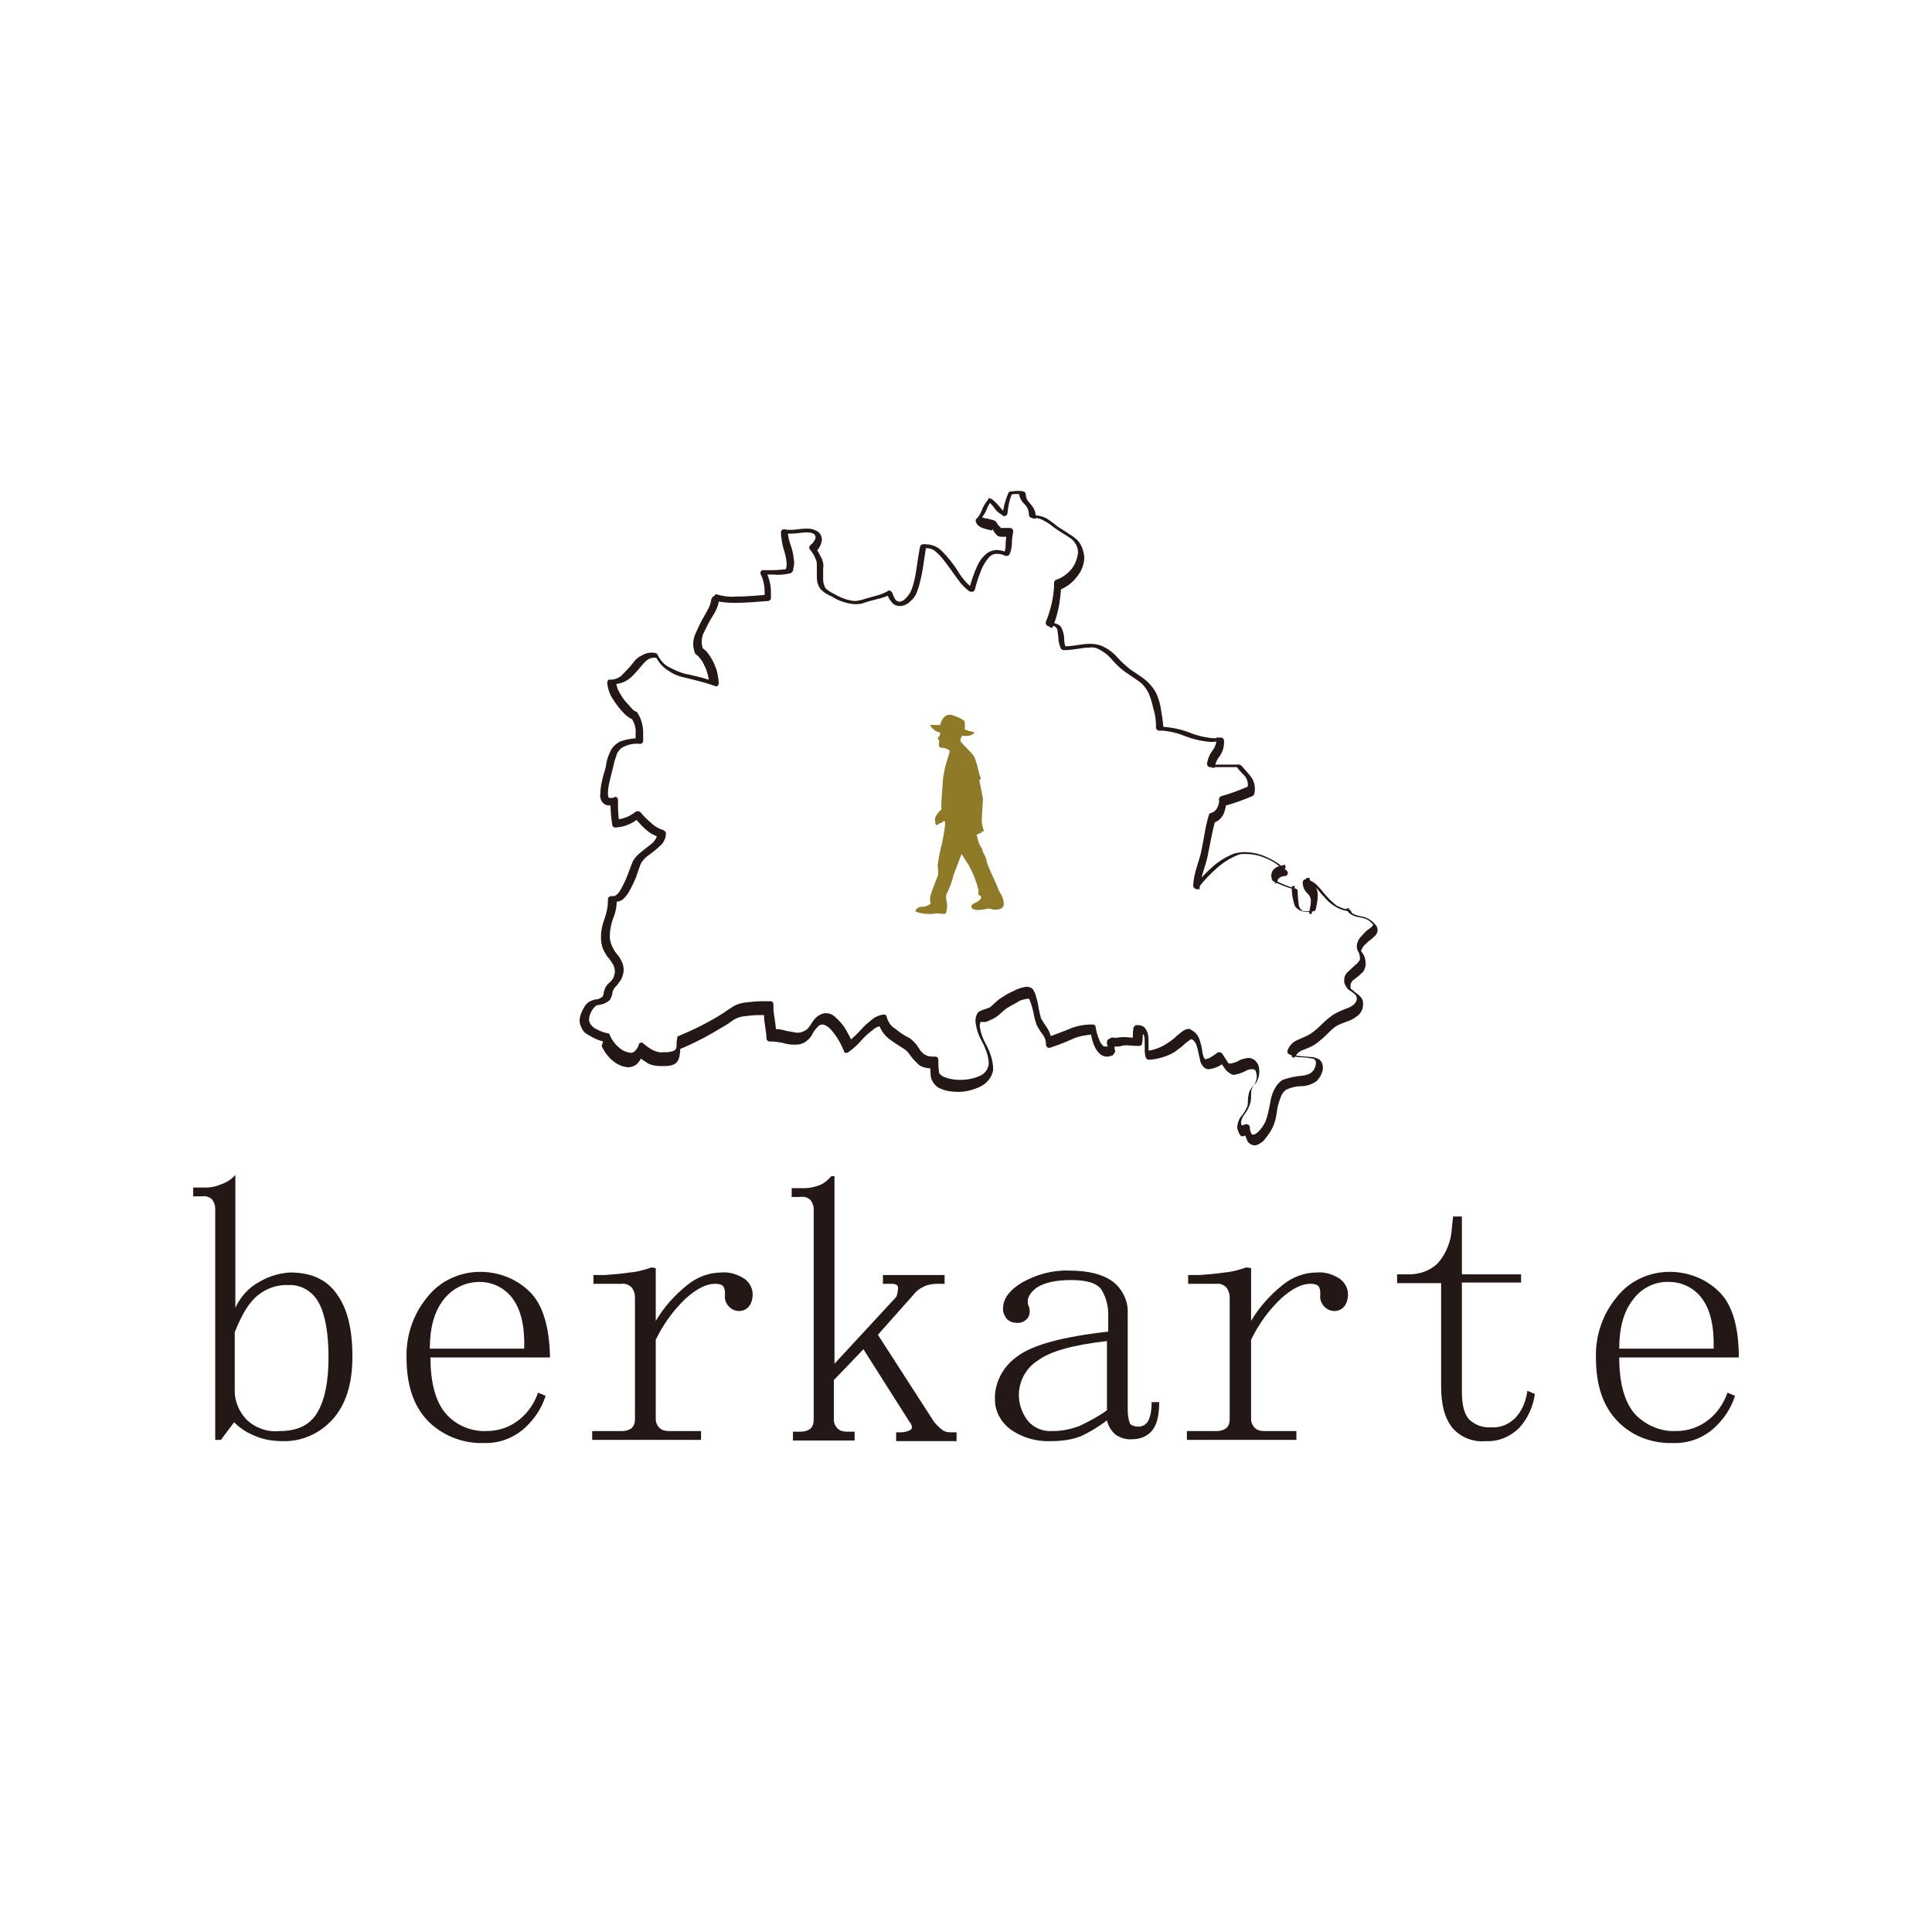 <?xml version="1.0" encoding="utf-8"?>
<!-- Generator: Adobe Illustrator 23.0.3, SVG Export Plug-In . SVG Version: 6.00 Build 0)  -->
<svg version="1.1" id="レイヤー_1" xmlns="http://www.w3.org/2000/svg" xmlns:xlink="http://www.w3.org/1999/xlink" x="0px"
	 y="0px" viewBox="0 0 307 307" style="enable-background:new 0 0 307 307;" xml:space="preserve">
<style type="text/css">
	.st0{fill:#231815;}
	.st1{fill:#8F7A28;}
</style>
<title>アセット 2</title>
<g>
	<g id="レイヤー_1-2">
		<path class="st0" d="M273,205.1c-2.1-2-4.9-3-7.7-3c-3.2,0-6.3,1.4-8.3,3.9c-2.3,2.7-3.5,6.2-3.4,9.7c0,4.4,1.1,7.7,3.4,10.1
			c2.3,2.4,5.5,3.6,8.8,3.5c2.5,0.1,4.9-0.8,6.7-2.5c1.5-1.4,2.6-3.1,3.2-5l-1.2-0.5c-0.6,1.7-1.6,3.2-3,4.3
			c-1.5,1.2-3.3,1.8-5.2,1.8c-2.4,0.1-4.8-0.9-6.5-2.7c-1.6-1.8-2.5-4.8-2.5-9h19C276.3,210.7,275.2,207.1,273,205.1z M259.5,206.5
			c1.3-1.8,3.5-2.9,5.7-2.8c2.1,0,4.1,1,5.3,2.7c1.3,1.8,1.9,4.4,1.8,7.9h-15C257.3,211,258,208.4,259.5,206.5z M241.7,203.9v-1.4
			h-9.4v-9.2h-1.4l-0.2,1.9c-0.1,2-0.9,4-2.2,5.5c-1.2,1.2-2.9,1.8-4.6,1.8H222v1.4h7v16.4c0,3,0.6,5.1,1.8,6.6
			c1.3,1.5,3.3,2.3,5.3,2.1c2,0.1,3.9-0.7,5.3-2.1c1.4-1.5,2.2-3.4,2.5-5.4l-1.2-0.5c-0.2,1.6-0.8,3.1-1.9,4.3c-1,1-2.3,1.6-3.8,1.5
			c-1.3,0.1-2.5-0.3-3.5-1.2c-0.8-0.8-1.2-2.3-1.2-4.4v-17.4H241.7z M198,201.4c-1.1,0.4-2.2,0.7-3.4,0.8c-1.3,0.2-2.6,0.3-3.9,0.4
			h-1.9v1.4h4.5c0.6-0.1,1.2,0.2,1.6,0.6c0.3,0.4,0.5,1,0.5,1.5v19.4c0,0.5-0.1,1-0.5,1.4c-0.5,0.4-1.1,0.5-1.6,0.5h-4.7v1.4H206
			v-1.4h-5.1c-0.5,0-1.1-0.1-1.5-0.5c-0.4-0.4-0.6-0.9-0.6-1.4v-12.6c1.2-2.5,2.8-4.7,4.8-6.6c1.8-1.6,3.3-2.3,4.6-2.3
			c0.8,0,1.2,0.2,1.4,0.5c0.2,0.4,0.2,0.8,0.2,1.2c-0.2,1.2,0.7,2.4,1.9,2.6c0.7,0.1,1.4-0.1,1.9-0.7c0.4-0.5,0.6-1.2,0.6-1.9
			c0-1-0.5-1.9-1.3-2.5c-1.1-0.7-2.3-1.1-3.6-1c-2,0-3.9,0.7-5.5,2c-2,1.6-3.7,3.5-5,5.7v-8.4L198,201.4z M175.9,213.1v11
			c-1.4,1-2.9,1.8-4.4,2.5c-1.3,0.5-2.8,0.8-4.2,0.8c-1.6,0.1-3.1-0.5-4.1-1.8c-0.8-1.1-1.3-2.5-1.3-3.9c0-2.2,1.1-4.3,3-5.5
			C166.9,214.7,170.6,213.7,175.9,213.1L175.9,213.1z M175.9,225.7c0.2,0.9,0.7,1.7,1.4,2.3c0.8,0.5,1.7,0.8,2.6,0.7
			c1.2,0,2.3-0.4,3.1-1.3c0.8-0.9,1.2-2.4,1.2-4.6h-1.2c0,1-0.1,2-0.5,2.9c-0.3,0.6-0.9,1-1.6,1c-0.5,0-0.9-0.1-1.3-0.4
			c-0.3-0.7-0.4-1.5-0.4-2.2v-15.4c0.1-1.9-0.8-3.8-2.3-5c-1.6-1.2-3.9-1.8-7-1.8c-2.6-0.1-5.2,0.6-7.5,1.9c-2,1.2-3,2.6-3,4
			c-0.1,0.6,0.2,1.3,0.6,1.8c0.4,0.4,1,0.6,1.5,0.6c0.8,0.1,1.5-0.3,1.9-0.9c0.3-0.6,0.3-1.3,0-1.9c-0.3-0.9,0.1-1.8,1.2-2.7
			c1.1-0.8,3-1.3,5.6-1.3c2.5,0,4.1,0.5,4.8,1.5c0.7,1.1,1.1,2.5,1.1,3.9v2.8c-7.2,0.8-12,2.1-14.4,3.9c-2.3,1.6-3.7,4.2-3.6,6.9
			c0,1.8,0.9,3.5,2.3,4.6c1.9,1.4,4.2,2.1,6.6,2c1.6,0,3.3-0.2,4.8-0.8C173.1,227.6,174.6,226.7,175.9,225.7L175.9,225.7z
			 M147.1,204.3c0.6-0.2,1.2-0.3,1.8-0.3h1.2v-1.4h-9.8v1.4h1.4c0.6,0,1,0.2,1,0.6c0,0.5-0.1,1.1-0.3,1.5l-9.8,10.6v-29.8h-0.5
			c-0.5,0.6-1.1,1.1-1.8,1.4c-0.8,0.3-1.6,0.5-2.5,0.5h-2v1.4h1.4c0.6-0.1,1.2,0.1,1.6,0.5c0.3,0.4,0.5,0.9,0.5,1.4v33.5
			c0,0.5-0.1,1-0.5,1.4c-0.5,0.4-1.1,0.5-1.6,0.5h-1.2v1.4h9.8v-1.4h-1.2c-0.5,0-1.1-0.1-1.5-0.5c-0.4-0.4-0.6-0.9-0.6-1.4v-6.3
			l4.7-4.9l7.3,11.5c0.5,0.6,0.5,1.1,0.2,1.3c-0.5,0.3-1.1,0.4-1.6,0.4h-0.7v1.4h9.6v-1.4H151c-0.5,0-0.9-0.1-1.3-0.4
			c-0.5-0.4-0.9-0.8-1.3-1.3l-8.9-13.8l5.6-6.3C145.7,205,146.4,204.6,147.1,204.3L147.1,204.3z M103.5,201.4
			c-1.1,0.4-2.2,0.7-3.4,0.8c-1.3,0.2-2.6,0.3-3.9,0.4h-1.9v1.4h4.5c0.6-0.1,1.2,0.2,1.6,0.6c0.3,0.4,0.5,1,0.5,1.5v19.4
			c0,0.5-0.1,1-0.5,1.4c-0.5,0.4-1.1,0.5-1.6,0.5h-4.7v1.4h17.3v-1.4h-5.1c-0.5,0-1.1-0.1-1.5-0.5c-0.4-0.4-0.6-0.9-0.6-1.4v-12.6
			c1.2-2.5,2.8-4.7,4.8-6.6c1.8-1.6,3.3-2.3,4.6-2.3c0.8,0,1.2,0.2,1.4,0.5c0.2,0.4,0.2,0.8,0.2,1.2c-0.2,1.2,0.7,2.4,1.9,2.6
			c0.7,0.1,1.4-0.1,1.9-0.7c0.4-0.5,0.6-1.2,0.6-1.9c0-1-0.5-1.9-1.3-2.5c-1.1-0.7-2.3-1.1-3.6-1c-2,0-3.9,0.7-5.5,2
			c-2,1.6-3.7,3.5-5,5.7v-8.4L103.5,201.4z M84,205.1c-2.1-2-4.9-3-7.7-3c-3.2,0-6.3,1.4-8.3,3.9c-2.3,2.7-3.5,6.2-3.4,9.7
			c0,4.4,1.1,7.7,3.4,10.1c2.3,2.3,5.5,3.6,8.8,3.5c2.5,0.1,4.9-0.8,6.7-2.5c1.5-1.4,2.6-3.1,3.2-5l-1.2-0.5c-0.6,1.7-1.6,3.2-3,4.3
			c-1.5,1.2-3.3,1.8-5.2,1.8c-2.4,0.1-4.8-0.9-6.4-2.7c-1.6-1.8-2.5-4.8-2.5-9h19C87.3,210.7,86.2,207.1,84,205.1z M70.5,206.5
			c1.4-1.8,3.5-2.8,5.7-2.8c2.1,0,4.1,1,5.3,2.7c1.3,1.8,1.9,4.4,1.8,7.9h-15C68.3,211,69,208.4,70.5,206.5z M41,205.8
			c1.4-1.1,3.1-1.7,4.9-1.6c2-0.1,3.9,1.1,4.8,2.9c1,1.9,1.5,4.8,1.5,8.6c0,3.9-0.6,6.8-1.8,8.8s-3.2,2.9-6,2.9
			c-1.9,0.2-3.9-0.5-5.3-1.9c-1.1-1.2-1.8-2.8-1.8-4.4v-9.4C38.4,208.9,39.6,206.9,41,205.8z M35.1,188.2c-0.7,0.3-1.5,0.5-2.3,0.5
			h-2.1v1.4h1.4c0.6-0.1,1.2,0.1,1.6,0.5c0.3,0.4,0.5,0.9,0.5,1.4v36.8h0.9l2.1-2.8c1,1,2.1,1.7,3.4,2.2c1.4,0.6,2.9,0.8,4.3,0.8
			c3,0.1,5.9-1.2,7.9-3.4c2.1-2.3,3.2-5.6,3.2-10c0-4.4-0.8-7.7-2.5-10c-1.6-2.3-4.1-3.4-7.4-3.4c-1.7,0.1-3.4,0.6-4.9,1.5
			c-1.7,0.9-3,2.4-3.8,4.1v-21.1C36.8,187.4,36,187.9,35.1,188.2z"/>
		<path class="st0" d="M113.7,94.4c1,0.3,2.1,0.5,3.2,0.4c1.8,0,3.7-0.2,5.1-0.3V95h-0.5c0-0.3,0-0.7,0-1c0-0.9-0.2-1.9-0.6-2.7
			c-0.1-0.2-0.1-0.3,0-0.5c0.1-0.2,0.3-0.2,0.4-0.2h1.5c0.8,0,1.6-0.1,2.4-0.2l0.1,0.5l-0.5-0.1c0.1-0.4,0.2-0.8,0.2-1.1
			c0-0.8-0.2-1.5-0.4-2.2c-0.3-0.9-0.4-1.7-0.5-2.6c0-0.1,0-0.2,0-0.3c0-0.3,0.2-0.5,0.5-0.5c0,0,0.1,0,0.1,0
			c0.3,0.1,0.6,0.1,0.9,0.1c0.8,0,1.6-0.2,2.4-0.2h0.4c0.6,0,1.1,0.2,1.6,0.5c0.4,0.3,0.6,0.8,0.6,1.3c-0.1,0.8-0.5,1.5-1.1,2
			l-0.3-0.4l0.4-0.3c0.4,0.5,0.7,1.1,1,1.7c0.2,0.5,0.3,1,0.2,1.6c0,0.3,0,0.6,0,1c0,0.2,0,0.4,0,0.5c0,0.3,0,0.6,0.1,0.9
			c0.1,0.3,0.2,0.6,0.4,0.8c0.4,0.3,0.8,0.6,1.3,0.8l0,0c1,0.6,2.1,1,3.2,1.1c0.4,0,0.8-0.1,1.2-0.2l0,0c0.6-0.2,1.4-0.4,2.1-0.6
			c0.7-0.2,1.4-0.4,2-0.8c0.1-0.1,0.3-0.1,0.4,0c0.1,0.1,0.2,0.2,0.3,0.3c0.1,0.4,0.3,0.8,0.5,1.1c0.2,0.2,0.4,0.3,0.6,0.3
			c0.4,0,0.7-0.2,1-0.5c0.4-0.4,0.7-0.8,0.9-1.3c0.8-1.9,0.9-4.6,1.4-6.9c0-0.2,0.2-0.4,0.4-0.4c0.2,0,0.4-0.1,0.6,0
			c0.9,0,1.8,0.4,2.4,1c1,1,1.9,2.1,2.7,3.4c0.6,1,1.4,1.9,2.4,2.7l-0.3,0.4l-0.5-0.1c0.4-1.4,0.8-2.7,1.4-4
			c0.3-0.7,0.7-1.2,1.2-1.7c0.5-0.5,1.2-0.8,1.9-0.8c0.6,0,1.2,0.2,1.7,0.4l-0.2,0.5l-0.4-0.2c0.2-0.5,0.3-1,0.3-1.6
			c0-0.6,0.1-1.3,0.2-1.9l0.5,0.2v0.5l0,0c-0.2,0-0.7,0-1.1,0c-0.3,0-0.5,0-0.8-0.1l0.2-0.4l-0.2,0.4c-0.3-0.2-0.5-0.5-0.7-0.8
			l-0.2-0.3l-0.1,0l0,0l0.1-0.1l-0.1,0.2l0,0l0.1-0.1l-0.1,0.2l0,0c-0.4-0.1-0.8-0.2-1.2-0.3c-0.3-0.1-0.5-0.2-0.7-0.3
			c-0.3-0.2-0.5-0.4-0.6-0.7c-0.1-0.2-0.1-0.5,0.1-0.6c0.4-0.4,0.6-0.8,0.8-1.3c0.2-0.6,0.6-1.2,1-1.7c0.2-0.2,0.4-0.2,0.6-0.1
			c0.5,0.4,0.9,0.8,1.3,1.3c0.3,0.4,0.6,0.7,1.1,0.9l-0.2,0.5h-0.5c0.1-1.2,0.4-2.4,0.9-3.6c0.1-0.2,0.2-0.3,0.4-0.3
			c0.3,0,0.7-0.1,1-0.1c0.3,0,0.7,0,1,0.1c0.2,0,0.4,0.2,0.4,0.5c0,0.3,0.1,0.5,0.2,0.8c0.2,0.3,0.5,0.6,0.8,1
			c0.4,0.5,0.6,1.2,0.6,1.8v0.2h-0.5l-0.1-0.5h0.4c0.7,0,1.5,0.2,2.1,0.6c0.6,0.4,1.1,0.8,1.6,1.2l0,0c0.3,0.2,1,0.6,1.7,1.1
			c0.3,0.2,0.7,0.4,1,0.7c0.3,0.2,0.5,0.4,0.7,0.7c0.5,0.7,0.7,1.5,0.8,2.3c0,1.2-0.5,2.4-1.3,3.3c-0.7,0.9-1.7,1.6-2.8,2l-0.1-0.5
			h0.5c-0.1,2.2-0.5,4.5-1.4,6.5l-0.5-0.2l-0.1-0.5c0.2,0,0.4-0.1,0.6-0.1c0.5,0,1,0.2,1.4,0.6c0.3,0.6,0.5,1.3,0.5,1.9
			c0,0.5,0.1,1.1,0.3,1.5l-0.4,0.2v-0.5h0.3c1.2,0,2.6-0.4,3.9-0.4c0.6,0,1.2,0.1,1.8,0.3c0.9,0.4,1.8,1,2.5,1.8
			c0.6,0.7,1.3,1.3,2,1.9c0.7,0.5,1.4,0.9,2.2,1.5c0.8,0.6,1.5,1.4,2,2.3c0.4,0.9,0.7,1.8,0.8,2.8c0.2,1,0.3,2,0.4,3v0.1h-0.5v-0.5
			h0.5c1.4,0.1,2.8,0.4,4.1,0.9c1.2,0.5,2.5,0.8,3.8,0.9c0.4,0,0.8,0,1.1-0.1c0.1,0,0.3,0,0.4,0.1c0.1,0.1,0.2,0.2,0.2,0.4
			c0,0.1,0,0.2,0,0.3c0,0.8-0.3,1.7-0.8,2.3c-0.4,0.5-0.6,1.1-0.7,1.7h-0.5v-0.5c0.5,0,0.9,0,1.4,0h1.4c0.6,0,1.1,0,1.6,0
			c0.1,0,0.3,0.1,0.4,0.2c0.4,0.5,0.9,1,1.3,1.5c0.5,0.6,0.8,1.3,0.8,2.1c0,0.3,0,0.5-0.1,0.8c0,0.2-0.1,0.3-0.3,0.4
			c-1.4,0.6-3,1.2-4.6,1.6l-0.1-0.5h0.5v0.1c0,0.7-0.2,1.3-0.5,1.9c-0.4,0.6-0.9,1-1.6,1.2l-0.1-0.5l0.5,0.1
			c-0.5,1.8-0.8,3.7-1.2,5.6s-1.2,3.5-1.3,5.3h-0.5l-0.4-0.3c0.8-1.2,1.8-2.2,2.9-3.2c1.1-1,2.3-1.7,3.6-2.2c0.5-0.1,1-0.2,1.5-0.2
			c1.3,0,2.6,0.3,3.8,0.9c1.1,0.5,2.1,1.2,3,2.1c0.1,0.1,0.2,0.3,0.1,0.5c-0.1,0.2-0.2,0.3-0.4,0.3c-0.3,0-0.7,0.1-0.9,0.3
			c-0.1,0.1-0.2,0.1-0.2,0.2c-0.1,0.1-0.1,0.2-0.1,0.3c0,0.1,0,0.2,0,0.3l-0.5,0.1l0.3-0.4c1,0.5,2,0.9,3.1,1.2
			c0.2,0.1,0.3,0.2,0.3,0.4c0,0.8,0.1,1.6,0.2,2.4c0.1,0.2,0.2,0.4,0.4,0.6c0.2,0.2,0.5,0.2,0.8,0.2c0.3,0,0.5,0,0.8-0.1l0.1,0.5
			H208c0.1-0.7,0.3-1.4,0.3-2c0-0.2,0-0.4-0.1-0.6c-0.1-0.3-0.4-0.6-0.6-0.8c-0.2-0.2-0.3-0.4-0.4-0.6c-0.1-0.3-0.2-0.6-0.2-0.9
			v-0.1c0-0.2,0.1-0.3,0.2-0.4c0.1-0.1,0.3-0.1,0.4-0.1c0.7,0.2,1.4,0.6,1.9,1.2c0.5,0.5,0.9,1.1,1.4,1.6c0.4,0.5,1,1,1.5,1.4
			c0.6,0.3,1.2,0.6,1.9,0.6c0.2,0,0.3,0.2,0.4,0.3c0,0.2,0.2,0.3,0.3,0.4c0.4,0.2,0.8,0.3,1.2,0.4c0.9,0.1,1.8,0.6,2.4,1.4
			c0.2,0.2,0.3,0.5,0.3,0.8c0,0.3-0.1,0.5-0.3,0.8c-0.3,0.3-0.5,0.5-0.9,0.8c-0.3,0.2-0.6,0.5-0.9,0.8c-0.2,0.2-0.3,0.4-0.4,0.6
			c-0.1,0.1-0.1,0.2-0.1,0.3c0,0.1,0,0.1,0.1,0.2c0.4,0.5,0.6,1.1,0.6,1.8c0,0.1,0,0.2,0,0.3c-0.1,0.4-0.2,0.9-0.6,1.2
			c-0.4,0.4-0.9,0.8-1.3,1.1c-0.2,0.1-0.3,0.3-0.4,0.5c-0.1,0.1-0.1,0.3-0.1,0.5v0.2c0,0.2,0.1,0.3,0.3,0.4c0.2,0.2,0.6,0.5,1,0.8
			c0.2,0.2,0.4,0.4,0.5,0.6c0.2,0.3,0.2,0.6,0.2,0.9c0,0.8-0.4,1.5-1,1.9c-0.5,0.4-1.1,0.7-1.8,0.9c-0.5,0.2-1,0.4-1.4,0.6
			c-0.6,0.4-1.1,0.9-1.6,1.4c-0.6,0.6-1.2,1.1-1.9,1.6c-0.7,0.4-1.4,0.7-2,0.9c-0.5,0.2-1,0.7-1.2,1.2l-0.5-0.2l0.3-0.4
			c0.3,0.2,0.7,0.3,1,0.3c0.7,0.1,1.5,0.1,2.2,0.2c0.4,0.1,0.7,0.2,1,0.4c0.3,0.3,0.5,0.7,0.5,1.1c0,0.1,0,0.3,0,0.4
			c-0.1,0.7-0.5,1.4-1,1.9c-0.7,0.5-1.6,0.8-2.5,0.8c-0.8,0-1.5,0.2-2.2,0.5c-0.4,0.2-0.7,0.6-0.9,1c-0.3,0.8-0.6,1.6-0.7,2.5
			c-0.1,0.9-0.3,1.8-0.7,2.6c-0.3,0.6-0.7,1.2-1.2,1.8c-0.2,0.3-0.5,0.5-0.8,0.7c-0.3,0.2-0.6,0.3-0.9,0.3c-0.2,0-0.4-0.1-0.6-0.2
			c-0.3-0.2-0.5-0.4-0.6-0.8c-0.2-0.4-0.3-0.8-0.3-1.2l0.5-0.1l0.3,0.4c-0.2,0.1-0.4,0.2-0.6,0.3c-0.1,0-0.2,0.1-0.3,0.1
			c-0.2,0.1-0.5,0.1-0.6-0.1c-0.3-0.4-0.5-0.9-0.5-1.4c0.1-0.7,0.3-1.3,0.8-1.8c0.3-0.4,0.6-0.9,0.8-1.4l0,0c0.1-0.3,0.1-0.7,0.1-1
			c0-0.4,0.1-0.9,0.2-1.3c0.2-0.4,0.4-0.7,0.7-1c0.2-0.2,0.3-0.5,0.4-0.8c0.1-0.2,0.1-0.5,0.1-0.7c0-0.3-0.1-0.6-0.2-0.9
			c-0.2-0.2-0.4-0.2-0.6-0.2c-0.3,0-0.7,0.1-1,0.3l0,0c-0.6,0.3-1.2,0.5-1.8,0.6c-0.2,0-0.5-0.1-0.6-0.2c-0.3-0.2-0.6-0.4-0.8-0.7
			c-0.2-0.3-0.5-0.7-0.8-1.2l0.4-0.3l0.3,0.4c-0.7,0.6-1.6,1-2.5,1.1c-0.3,0-0.6-0.1-0.8-0.3c-0.3-0.3-0.6-0.8-0.6-1.2
			c-0.2-0.7-0.3-1.4-0.5-2.1c-0.1-0.3-0.2-0.6-0.4-0.8c-0.1-0.2-0.3-0.3-0.5-0.4l0.1-0.2v0.2h-0.1l0.1-0.2v0.2l0,0
			c-0.2,0.1-0.3,0.1-0.4,0.2c-0.3,0.2-0.8,0.6-1.2,1c-0.4,0.3-0.8,0.6-1.2,0.9c-1.2,0.7-2.6,1.1-4,1.2c-0.2,0-0.4-0.1-0.5-0.3
			c-0.2-0.5-0.2-1-0.2-1.5c0-0.2,0-0.5,0-0.7c0-0.5,0-0.9-0.1-1.3c0-0.1-0.1-0.2-0.2-0.3c-0.1-0.1-0.2-0.1-0.2-0.1h-0.2l-0.1-0.5
			h0.5c0,0.7,0,1.4-0.1,2c0,0.3-0.2,0.5-0.5,0.5h-0.3c-0.6,0-1.2-0.1-1.7-0.1c-0.3,0-0.5,0-0.8,0.1c-0.3,0.1-0.5,0.1-0.8,0.1
			c-0.1,0-0.3,0-0.4,0.1l0,0l-0.2-0.3l0.3,0.1c0,0.1-0.1,0.1-0.1,0.2l-0.2-0.3l0.3,0.1h-0.2h0.2l0,0h-0.2h0.2l0,0c0,0,0,0.2,0,0.3
			c0,0.2,0.1,0.3,0.1,0.5c0,0.1,0,0.2-0.1,0.3c-0.1,0.2-0.2,0.3-0.3,0.4l0,0c-0.3,0.1-0.6,0.2-0.9,0.2c-0.5,0-0.9-0.2-1.2-0.5
			c-0.5-0.5-0.8-1.1-1-1.7c-0.2-0.6-0.3-1.1-0.4-1.7l0.5-0.1v0.5h-0.4c-1.1,0.1-2.2,0.3-3.2,0.8c-1.1,0.5-2.2,0.9-3.4,1.3
			c-0.2,0-0.3,0-0.4-0.1c-0.1-0.1-0.2-0.3-0.2-0.4v-0.2c0-0.5-0.2-1-0.5-1.4c-0.4-0.5-0.7-1-1-1.6l0,0c-0.1-0.3-0.2-0.7-0.3-1
			c-0.1-0.6-0.3-1.5-0.5-2.1c-0.1-0.3-0.2-0.6-0.3-0.8c0-0.1-0.1-0.2-0.1-0.2l0,0l0,0l0.1-0.1l-0.1,0.1l0,0l0.1-0.1l-0.1,0.1
			c-0.1,0-0.2,0-0.2,0c-0.6,0.1-1.2,0.2-1.7,0.6c-0.6,0.3-1.1,0.6-1.6,0.9c-0.6,0.4-1,0.9-1.7,1.4l0,0c-0.2,0.1-0.3,0.2-0.5,0.3
			c-0.3,0.1-0.6,0.3-0.9,0.4l-0.3,0.1H156l0,0l-0.2-0.3l0.2,0.2l-0.1,0.1l-0.2-0.3l0.2,0.2l0,0c-0.2,0.2-0.2,0.5-0.2,0.8
			c0.1,1,0.5,2,1,2.9c0.6,1.1,1,2.3,1.1,3.5c0,0.2,0,0.4,0,0.6c-0.2,1.1-1,2.1-2.1,2.6c-1.1,0.5-2.2,0.8-3.4,0.8
			c-1,0-1.9-0.1-2.8-0.5c-0.4-0.1-0.7-0.4-1-0.7c-0.3-0.4-0.6-0.9-0.6-1.4c-0.1-0.5,0-1-0.1-1.6h0.5v0.5c-0.6,0-1.2-0.1-1.8-0.3
			c-0.2-0.1-0.4-0.2-0.6-0.4c-0.2-0.2-0.4-0.4-0.6-0.6l0,0c-0.3-0.3-0.5-0.6-0.8-1c-0.2-0.3-0.5-0.6-0.8-0.8c-0.8-0.5-1.6-1-2.4-1.6
			c-0.8-0.6-1.4-1.5-1.7-2.5l0.5-0.1v0.5c-0.4,0.1-0.9,0.2-1.2,0.5c-0.8,0.6-1.5,1.2-2.1,1.9c-0.6,0.7-1.3,1.3-2,1.8
			c-0.1,0.1-0.3,0.1-0.4,0.1c-0.1,0-0.3-0.1-0.3-0.3c-0.4-1-0.9-1.9-1.5-2.7c-0.3-0.4-0.6-0.8-1-1.1c-0.3-0.2-0.6-0.4-0.9-0.4
			c-0.3,0-0.5,0.1-0.7,0.3c-0.4,0.4-0.8,0.9-1,1.4c-0.2,0.3-0.4,0.6-0.7,0.8c-0.3,0.3-0.7,0.5-1.1,0.6l0,0c-0.3,0.1-0.7,0.1-1,0.1
			c-0.6,0-1.3-0.1-1.9-0.3c-0.6-0.1-1.1-0.2-1.7-0.2h-0.2c-0.1,0-0.3,0-0.4-0.1c-0.1-0.1-0.2-0.2-0.2-0.3c0-1.2-0.4-2.5-0.4-3.9
			c0-0.2,0-0.3,0-0.5l0.5,0.1v0.5c-0.4,0-0.9,0-1.3,0c-0.8,0-1.7,0.1-2.5,0.2l0,0c-0.6,0.1-1.1,0.3-1.6,0.6c-0.4,0.3-0.8,0.6-1.5,1
			l0,0c-2.3,1.4-4.7,2.7-7.2,3.7l-0.2-0.5h0.5c0,0.5,0,0.9-0.1,1.3c0,0.3-0.1,0.5-0.2,0.8c-0.2,0.4-0.5,0.7-0.9,0.8
			c-0.5,0.2-1,0.2-1.5,0.2H105c-0.7,0-1.4-0.1-2-0.4c-0.6-0.4-1.1-0.7-1.7-1.2l0.3-0.4l0.5,0.2c-0.2,0.6-0.5,1.1-0.9,1.5
			c-0.4,0.3-0.9,0.5-1.4,0.5c-1-0.1-1.8-0.5-2.5-1.1c-0.7-0.6-1.3-1.4-1.7-2.3L96,165l-0.1,0.5c-0.9-0.2-1.7-0.6-2.5-1.1
			c-0.4-0.2-0.7-0.5-0.9-0.9c-0.2-0.4-0.4-0.8-0.4-1.3c0-0.7,0.3-1.4,0.7-2.1c0.2-0.4,0.5-0.7,0.8-0.9c0.4-0.2,0.8-0.4,1.2-0.4
			c0.3,0,0.6-0.2,0.9-0.4c0.1-0.1,0.2-0.3,0.2-0.5c0-0.3,0.2-0.7,0.3-1l0,0c0.2-0.3,0.4-0.6,0.7-0.8c0.2-0.2,0.3-0.3,0.5-0.6l0,0
			c0.2-0.4,0.3-0.8,0.3-1.2c0-0.3-0.1-0.6-0.2-0.9c-0.3-0.5-0.6-1-1-1.4c-0.4-0.6-0.8-1.3-0.9-2c-0.1-0.4-0.1-0.7-0.1-1.1
			c0-1,0.2-2,0.6-3c0.3-0.9,0.5-1.8,0.5-2.7c0-0.1,0-0.2,0-0.3c0-0.2,0.1-0.3,0.2-0.4c0.1-0.1,0.3-0.1,0.4-0.1h0.2
			c0.1,0,0.3,0,0.4-0.1c0.3-0.2,0.6-0.5,0.8-0.9c0.4-0.7,0.8-1.5,1.1-2.3c0.3-0.8,0.6-1.6,0.8-2.1c0.2-0.5,0.6-0.9,1-1.3
			c0.7-0.6,1.4-1.1,2-1.6c0.3-0.2,0.5-0.5,0.7-0.8c0.1-0.2,0.2-0.4,0.2-0.6v-0.1l0.5-0.1l-0.1,0.5c-1.8-0.4-3-2-4-3.1l0.4-0.3
			l0.3,0.4c-1,0.9-2.3,1.4-3.7,1.5c-0.2,0-0.5-0.1-0.5-0.4c-0.2-1.2-0.3-2.5-0.3-3.8h0.5l0.2,0.5c-0.3,0.1-0.6,0.2-0.9,0.2
			c-0.6,0-1.1-0.4-1.3-0.9c-0.1-0.3-0.2-0.7-0.1-1c0-0.9,0.2-1.8,0.4-2.6c0.2-0.8,0.5-1.6,0.5-1.9c0.1-0.7,0.3-1.4,0.6-2
			c0.3-0.8,0.9-1.4,1.7-1.8c0.9-0.3,1.9-0.5,2.9-0.5v0.5h-0.5c0-0.4,0-0.8,0-1.2c0.1-0.9-0.2-1.8-0.7-2.5l0.4-0.3l-0.2,0.5
			c-0.5-0.2-0.9-0.5-1.3-0.9c-0.7-0.7-1.3-1.5-1.8-2.3c-0.5-0.7-0.8-1.6-0.9-2.5v-0.2c0-0.3,0.3-0.5,0.5-0.4H97
			c0.6,0,1.2-0.2,1.7-0.6c0.7-0.7,1.4-1.4,2-2.2c0.3-0.4,0.7-0.8,1.2-1c0.5-0.3,1-0.5,1.6-0.5c0.2,0,0.5,0,0.7,0.1
			c0.1,0,0.3,0.1,0.3,0.3c0.4,0.7,0.9,1.4,1.6,1.8c1.1,0.6,2.2,1.1,3.4,1.3c1.3,0.3,2.7,0.6,3.9,1.1l-0.2,0.5l-0.5-0.1v-0.2
			c-0.1-0.9-0.3-1.8-0.7-2.6c-0.2-0.4-0.4-0.9-0.7-1.2c-0.2-0.3-0.4-0.5-0.7-0.7c-0.1-0.1-0.2-0.2-0.2-0.3c-0.4-1.1-0.3-2.2,0.2-3.2
			c0.2-0.5,0.5-1.1,0.8-1.7c0.3-0.6,0.7-1.2,1-1.8c0.3-0.5,0.5-1,0.6-1.6l0,0c0-0.1,0-0.2,0.1-0.3l0.1-0.2l0.1-0.1
			c0.1-0.1,0.2-0.1,0.3-0.1c0.1,0,0.3,0.1,0.4,0.2c0.1,0.1,0.1,0.2,0.1,0.3v0.3l-1,0.1v-0.3h0.4l-0.3,0.1v-0.1h0.4l-0.3,0.1l0.5-0.1
			l-0.3,0.3l-0.1-0.2l0.5-0.1l-0.3,0.3l0.3-0.4v0.5c-0.1,0-0.2-0.1-0.3-0.1l0.3-0.4l0,0l0.3,0.4c-0.1,0.1-0.2,0.1-0.3,0.1v-0.5
			l0.3,0.4l-0.2-0.3l0.2,0.2l0,0l-0.2-0.2l0.2,0.2l-0.1-0.1l0.1,0.1l0,0l-0.1-0.1l0.1,0.1l0,0l-0.4-0.3h0.5v0
			c-0.1,0.7-0.3,1.4-0.7,2.1c-0.4,0.7-0.8,1.3-1,1.7c-0.3,0.6-0.6,1.2-0.8,1.6c-0.2,0.4-0.3,0.9-0.3,1.4c0,0.4,0.1,0.8,0.2,1.1
			l-0.5,0.1l0.2-0.4c0.4,0.3,0.8,0.6,1.1,1c0.5,0.7,0.9,1.4,1.2,2.2c0.3,0.7,0.4,1.5,0.5,2.3c0,0.1,0,0.2,0,0.3
			c0,0.2-0.1,0.3-0.2,0.4c-0.1,0.1-0.3,0.1-0.4,0c-1.7-0.6-3.4-1-5.1-1.4c-0.9-0.2-1.7-0.6-2.4-1.1c-0.8-0.5-1.5-1.3-1.9-2.2
			l0.4-0.2l-0.1,0.5c-0.2,0-0.3-0.1-0.5-0.1c-0.5,0-1,0.2-1.3,0.5c-0.6,0.5-1.2,1.4-2,2.2c-0.8,0.9-1.9,1.5-3.1,1.5h-0.2v-0.5
			l0.5,0.1v0.1c0,0.4,0.2,0.8,0.3,1.2c0.4,0.8,0.9,1.6,1.5,2.2c0.3,0.3,0.5,0.6,0.8,0.9c0.2,0.2,0.4,0.3,0.6,0.4
			c0.1,0,0.2,0.1,0.2,0.2c0.6,0.9,0.9,2,0.9,3.1c0,0.4,0,0.8,0,1.3c0,0.3-0.2,0.5-0.5,0.5c-1-0.1-2.1,0.1-3,0.7
			c-0.3,0.3-0.6,0.6-0.7,1c-0.2,0.6-0.4,1.1-0.5,1.7c-0.1,0.4-0.3,1.2-0.5,2c-0.2,0.8-0.4,1.6-0.4,2.4c0,0.3,0,0.5,0.1,0.7l0.1,0.1
			c0.1,0,0.1,0,0.2,0c0.2,0,0.4,0,0.6-0.1c0.1-0.1,0.3-0.1,0.4,0c0.1,0.1,0.2,0.2,0.2,0.4c0,1.2,0,2.4,0.2,3.5l-0.5,0.1v-0.5
			c1.1,0,2.2-0.5,3.1-1.2c0.1-0.1,0.2-0.1,0.4-0.1c0.1,0,0.3,0.1,0.4,0.2c0.5,0.6,1.1,1.2,1.7,1.7c0.5,0.5,1.2,0.9,1.9,1.1
			c0.2,0.1,0.3,0.2,0.4,0.4c0,0.1,0,0.2,0,0.3c0,0.6-0.3,1.1-0.6,1.5c-0.6,0.6-1.3,1.2-2,1.7c-0.6,0.4-1.1,0.9-1.4,1.5
			c-0.1,0.3-0.3,0.8-0.5,1.4c-0.3,1-0.8,2-1.3,2.9c-0.2,0.4-0.5,0.8-0.9,1.2c-0.3,0.3-0.8,0.5-1.3,0.5c-0.1,0-0.3,0-0.4-0.1l0.1-0.5
			h0.5c0,0.1,0,0.3,0,0.4c0,1-0.2,2-0.6,2.9c-0.3,0.9-0.5,1.8-0.5,2.7c0,0.3,0,0.6,0.1,0.9c0.2,0.8,0.6,1.5,1.1,2.1
			c0.3,0.3,0.5,0.7,0.7,1.1c0.2,0.4,0.3,0.9,0.3,1.3c0,0.6-0.2,1.2-0.5,1.7l0,0c-0.2,0.3-0.4,0.5-0.6,0.8c-0.2,0.2-0.4,0.4-0.5,0.6
			l0,0c-0.1,0.2-0.2,0.5-0.2,0.7c-0.1,0.4-0.2,0.8-0.5,1.1c-0.5,0.4-1,0.6-1.7,0.7c-0.2,0-0.4,0.1-0.5,0.2c-0.2,0.2-0.4,0.4-0.5,0.6
			c-0.3,0.5-0.5,1-0.5,1.5c0,0.3,0.1,0.5,0.2,0.7c0.3,0.4,0.6,0.7,1.1,0.9c0.6,0.3,1.1,0.5,1.7,0.6c0.1,0,0.3,0.1,0.3,0.3
			c0.3,0.7,0.8,1.4,1.4,1.9c0.5,0.5,1.2,0.8,1.9,0.9c0.3,0,0.5-0.1,0.7-0.3c0.3-0.3,0.5-0.6,0.6-1c0-0.2,0.2-0.3,0.3-0.3
			c0.2-0.1,0.3,0,0.4,0.1c0.5,0.4,1,0.8,1.6,1.1c0.5,0.2,1,0.4,1.6,0.3h0.5c0.4,0,0.8-0.1,1.1-0.2c0.1,0,0.2-0.1,0.3-0.2
			c0.1-0.1,0.2-0.3,0.2-0.5c0-0.3,0-0.8,0.1-1.3c0-0.2,0.1-0.4,0.3-0.4c2.4-1,4.8-2.2,7-3.6l0,0c0.6-0.4,1-0.7,1.5-1
			c0.6-0.4,1.3-0.6,2-0.7l0,0c0.9-0.1,1.8-0.2,2.7-0.2c0.5,0,0.9,0,1.4,0c0.1,0,0.3,0.1,0.3,0.2c0.1,0.1,0.1,0.2,0.1,0.4
			c0,0.1,0,0.3,0,0.4c0,1.2,0.4,2.4,0.4,3.9h-0.5v-0.5h0.2c0.6,0,1.3,0.1,1.9,0.3c0.6,0.1,1.1,0.2,1.7,0.3c0.3,0,0.5,0,0.8-0.1l0,0
			c0.3-0.1,0.5-0.2,0.8-0.4c0.3-0.3,0.5-0.6,0.7-0.9c0.3-0.5,0.6-0.9,1-1.2c0.4-0.3,0.9-0.5,1.3-0.5c0.6,0,1.1,0.2,1.5,0.6
			c0.7,0.6,1.3,1.3,1.7,2c0.4,0.7,0.8,1.4,1.1,2.2l-0.5,0.2l-0.3-0.4c0.9-0.7,1.7-1.5,2.5-2.4c0.5-0.5,1-0.9,1.5-1.3
			c0.5-0.4,1.1-0.6,1.7-0.7c0.2,0,0.5,0.1,0.5,0.4c0.2,0.8,0.7,1.5,1.4,1.9c0.7,0.6,1.5,1.1,2.3,1.5c0.4,0.3,0.8,0.7,1.1,1.1
			c0.2,0.3,0.4,0.6,0.6,0.9l0,0c0.2,0.2,0.4,0.4,0.5,0.5c0.2,0.1,0.4,0.2,0.6,0.3c0.4,0.1,0.8,0.1,1.2,0.1c0.3,0,0.5,0.2,0.5,0.5
			c0,0.6,0,1.3,0.1,1.9c0,0.2,0.1,0.4,0.3,0.5c0.2,0.2,0.4,0.3,0.7,0.4c0.8,0.3,1.6,0.4,2.4,0.4c1,0,2.1-0.2,3-0.6
			c0.8-0.3,1.4-1,1.5-1.9c0-0.1,0-0.3,0-0.4c-0.1-1.1-0.5-2.1-1-3.1c-0.6-1-1-2.2-1.1-3.3c0-0.5,0.1-1,0.4-1.4l0,0
			c0.1-0.1,0.2-0.2,0.3-0.2c0.3-0.2,0.7-0.3,1-0.4c0.2-0.1,0.4-0.1,0.5-0.2c0.1,0,0.2-0.1,0.3-0.2l0,0c0.5-0.4,1-1,1.7-1.4
			c0.6-0.4,1.1-0.7,1.8-1c0.7-0.4,1.4-0.6,2.1-0.7c0.3,0,0.6,0.1,0.8,0.2c0.2,0.1,0.3,0.3,0.4,0.5c0.2,0.3,0.3,0.7,0.4,1.1
			c0.2,0.6,0.3,1.3,0.4,1.9c0.1,0.3,0.1,0.6,0.2,0.8c0,0.2,0.1,0.3,0.1,0.5l0,0c0.3,0.5,0.6,1,0.9,1.4c0.4,0.6,0.7,1.2,0.7,1.9
			c0,0.1,0,0.2,0,0.3l-0.5-0.1l-0.1-0.5c1.1-0.3,2.2-0.8,3.3-1.2c1.1-0.5,2.4-0.8,3.6-0.8c0.1,0,0.3,0,0.4,0c0.2,0,0.4,0.2,0.4,0.4
			c0.1,0.7,0.3,1.4,0.6,2.1c0.1,0.3,0.3,0.6,0.5,0.8c0.1,0.2,0.3,0.2,0.6,0.2c0.2,0,0.3,0,0.5-0.1l0,0l0.1,0.3l-0.4-0.1
			c0-0.1,0.1-0.2,0.2-0.2l0.1,0.3l-0.4-0.1l0.2,0.1H176l0,0l0.2,0.1H176l0,0c0,0,0-0.2,0-0.3c0-0.2-0.1-0.3-0.1-0.5
			c0-0.1,0-0.2,0-0.3c0-0.1,0.1-0.3,0.3-0.4l0,0c0.3-0.2,0.6-0.3,0.9-0.2c0.2,0,0.4,0,0.5,0c0.3-0.1,0.7-0.1,1-0.1
			c0.6,0,1.2,0.1,1.7,0.1h0.2v0.5h-0.5c0-0.7,0-1.4,0.1-2c0-0.2,0.2-0.4,0.4-0.5c0.1,0,0.3,0,0.4,0c0.3,0,0.6,0.1,0.9,0.3
			c0.3,0.3,0.5,0.7,0.6,1.1c0.1,0.4,0.1,0.8,0.1,1.3c0,0.2,0,0.5,0,0.7c0,0.4,0,0.8,0.1,1.1l-0.5,0.2V167c1.3-0.1,2.5-0.6,3.5-1.3
			c0.5-0.3,1-0.7,1.5-1.2c0.3-0.2,0.6-0.5,0.9-0.7c0.3-0.2,0.6-0.3,0.9-0.3c0.1,0,0.2,0,0.3,0.1c0.6,0.3,1,0.7,1.3,1.3
			c0.3,0.8,0.5,1.6,0.6,2.5c0.1,0.3,0.1,0.5,0.3,0.8l0.1,0.1h0.1c0.2,0,0.8-0.2,1.8-1c0.1-0.1,0.3-0.1,0.4-0.1
			c0.1,0,0.3,0.1,0.4,0.2c0.3,0.5,0.6,0.9,0.9,1.4c0.1,0.1,0.1,0.2,0.2,0.2h0.2c0.5-0.1,1-0.2,1.4-0.5l0,0c0.4-0.2,0.9-0.3,1.4-0.4
			c0.5,0,1,0.2,1.3,0.6c0.4,0.4,0.5,1,0.5,1.5c0,0.3,0,0.6-0.1,0.9c-0.1,0.4-0.3,0.9-0.6,1.2c-0.2,0.2-0.4,0.5-0.5,0.8
			c-0.1,0.3-0.1,0.6-0.1,0.9c0,0.4,0,0.8-0.1,1.2l0,0c-0.2,0.7-0.5,1.3-0.9,1.8c-0.3,0.4-0.5,0.8-0.6,1.3c0,0.3,0.1,0.6,0.3,0.8
			l-0.4,0.3l-0.2-0.4c0.2-0.1,0.4-0.2,0.6-0.2c0.1,0,0.2-0.1,0.3-0.1c0.2-0.1,0.3-0.1,0.5,0c0.2,0.1,0.3,0.2,0.3,0.4
			c0,0.4,0.1,0.8,0.3,1.1l0.1,0.1h0.1c0.1,0,0.3-0.1,0.4-0.1c0.7-0.5,1.2-1.2,1.6-2c0.4-1.1,0.6-2.2,0.8-3.3
			c0.1-0.6,0.3-1.2,0.6-1.8c0.3-0.6,0.7-1.1,1.3-1.5c1.1-0.4,2.2-0.6,3.4-0.7c0.4-0.1,0.9-0.2,1.2-0.5c0.4-0.3,0.6-0.8,0.7-1.3
			c0-0.1,0-0.2,0-0.3c0-0.1,0-0.2-0.1-0.3c-0.1-0.2-0.3-0.3-0.5-0.3c-0.6-0.1-1.2-0.2-1.8-0.2c-0.7,0-1.3-0.2-1.9-0.5
			c-0.2-0.1-0.3-0.4-0.2-0.6c0.3-0.8,0.9-1.4,1.7-1.7c0.7-0.3,1.4-0.6,1.9-0.9c0.6-0.4,1.2-0.9,1.8-1.5c0.6-0.6,1.2-1.1,1.9-1.6
			c0.7-0.4,1.4-0.7,2.2-1c0.3-0.1,0.7-0.3,0.9-0.5c0.2-0.1,0.4-0.4,0.5-0.6c0.1-0.2,0.1-0.3,0.1-0.5c0-0.2-0.1-0.3-0.2-0.5
			c-0.3-0.3-0.6-0.5-0.9-0.7c-0.2-0.1-0.4-0.3-0.5-0.5c-0.2-0.2-0.3-0.5-0.4-0.8c0-0.1,0-0.3,0-0.4c0-0.5,0.2-0.9,0.5-1.2
			c0.4-0.4,0.9-0.8,1.3-1.2c0.2-0.1,0.3-0.3,0.5-0.5c0.1-0.1,0.2-0.3,0.2-0.4v-0.2c0-0.3-0.1-0.6-0.2-0.9c-0.1-0.1-0.2-0.3-0.2-0.4
			c-0.1-0.2-0.1-0.4-0.1-0.6c0-0.3,0.1-0.5,0.2-0.8c0.2-0.3,0.3-0.6,0.6-0.8c0.4-0.5,0.8-0.9,1.3-1.2c0.1-0.1,0.3-0.2,0.4-0.4
			c0.1-0.1,0.1-0.1,0.1-0.1c0,0,0-0.1-0.1-0.2c-0.2-0.2-0.4-0.4-0.7-0.6c-0.5-0.3-1.1-0.4-1.7-0.5c-0.4-0.1-0.7-0.2-1-0.4
			c-0.4-0.2-0.6-0.6-0.8-0.9l0.5-0.1l-0.1,0.5c-0.8-0.1-1.6-0.4-2.2-0.8c-0.7-0.4-1.3-1-1.8-1.6c-0.5-0.5-0.9-1.1-1.3-1.5
			c-0.4-0.4-0.9-0.8-1.5-0.9l0.1-0.5h0.5v0c0,0.2,0,0.3,0.1,0.4c0.1,0.2,0.3,0.4,0.5,0.6c0.3,0.3,0.5,0.6,0.6,1
			c0.1,0.3,0.1,0.6,0.1,0.8c0,0.8-0.2,1.6-0.3,2.1c0,0.2-0.2,0.4-0.4,0.4c-0.3,0.1-0.7,0.1-1,0.1c-0.5,0-1-0.1-1.4-0.4
			c-0.3-0.2-0.5-0.4-0.6-0.7c-0.3-1-0.5-2-0.4-3h0.5l-0.2,0.5c-1.1-0.3-2.2-0.7-3.3-1.3c-0.1-0.1-0.2-0.2-0.2-0.3
			c0-0.2-0.1-0.3-0.1-0.5c0-0.3,0.1-0.6,0.2-0.8c0.2-0.3,0.5-0.6,0.9-0.7c0.3-0.1,0.7-0.2,1.1-0.3l0.1,0.5l-0.4,0.3
			c-0.8-0.8-1.7-1.4-2.7-1.8c-1.1-0.5-2.2-0.7-3.4-0.7c-0.4,0-0.8,0-1.2,0.2c-1.2,0.5-2.3,1.2-3.3,2.1c-1,0.9-2,1.9-2.8,3
			c-0.1,0.2-0.4,0.3-0.6,0.2c-0.2-0.1-0.3-0.3-0.3-0.5c0.1-2.1,1-3.9,1.3-5.5c0.4-1.8,0.6-3.8,1.2-5.7c0-0.2,0.2-0.3,0.3-0.3
			c0.4-0.1,0.8-0.4,1-0.8c0.2-0.4,0.4-0.9,0.3-1.3v-0.1c0-0.2,0.1-0.4,0.4-0.5c1.5-0.4,3-1,4.4-1.6l0.2,0.5l-0.5-0.1
			c0-0.2,0.1-0.4,0.1-0.6c0-0.5-0.2-1.1-0.6-1.5c-0.4-0.4-0.9-0.9-1.3-1.5l0.4-0.3v0.5c-0.5,0-1,0-1.6,0h-1.4c-0.5,0-1,0-1.5,0
			c-0.3,0-0.5-0.3-0.5-0.5c0.1-0.8,0.4-1.5,0.9-2.2c0.4-0.5,0.6-1.1,0.6-1.8v-0.2h0.5l0.1,0.5c-0.4,0.1-0.9,0.2-1.4,0.2
			c-1.4-0.1-2.8-0.4-4.1-0.9c-1.2-0.5-2.4-0.8-3.7-0.9h-0.4c-0.1,0-0.3,0-0.4-0.1c-0.1-0.1-0.2-0.2-0.2-0.4v-0.1
			c0-0.9-0.1-1.9-0.4-2.8c-0.2-0.9-0.4-1.7-0.8-2.6c-0.4-0.8-0.9-1.4-1.6-1.9c-0.7-0.5-1.5-1-2.2-1.5c-0.8-0.6-1.5-1.3-2.1-2
			c-0.6-0.7-1.3-1.2-2.1-1.6c-0.4-0.2-0.9-0.3-1.4-0.2c-1.2,0-2.5,0.4-3.9,0.4H169c-0.2,0-0.3-0.1-0.4-0.2c-0.2-0.4-0.3-0.8-0.4-1.3
			c0-0.6-0.1-1.2-0.2-1.8c-0.1-0.2-0.2-0.3-0.3-0.4c-0.1-0.1-0.3-0.2-0.5-0.1c-0.1,0-0.3,0-0.4,0c-0.2,0-0.4,0-0.5-0.2
			c-0.1-0.1-0.2-0.3-0.1-0.5c0.8-2,1.3-4.1,1.3-6.2c0-0.2,0.1-0.4,0.4-0.5c0.9-0.3,1.7-0.9,2.3-1.6c0.6-0.7,1-1.7,1.1-2.7
			c0-0.6-0.2-1.2-0.6-1.7c-0.1-0.2-0.3-0.3-0.5-0.5c-0.4-0.3-0.9-0.6-1.4-0.9c-0.5-0.3-0.9-0.6-1.2-0.8l0,0c-0.5-0.4-1-0.8-1.6-1.1
			c-0.5-0.3-1-0.5-1.6-0.5c-0.1,0-0.2,0-0.3,0c-0.1,0-0.3,0-0.4-0.1c-0.1-0.1-0.2-0.2-0.2-0.4v-0.1c0-0.3-0.1-0.6-0.2-0.9
			c-0.2-0.4-0.5-0.7-0.8-1c-0.4-0.5-0.6-1.1-0.6-1.7h0.5l-0.1,0.5c-0.3-0.1-0.5-0.1-0.8-0.1c-0.3,0-0.6,0-0.9,0.1l-0.1-0.5l0.4,0.2
			c-0.5,1-0.7,2.1-0.8,3.2c0,0.2-0.1,0.3-0.2,0.4c-0.1,0.1-0.3,0.1-0.5,0c-0.6-0.3-1.1-0.7-1.4-1.2c-0.3-0.4-0.7-0.8-1.1-1.2
			l0.3-0.4l0.4,0.4c-0.3,0.4-0.6,0.9-0.8,1.4c-0.2,0.6-0.6,1.2-1.1,1.6l-0.3-0.4l0.4-0.2c0.1,0.1,0.2,0.2,0.3,0.3
			c0.2,0.1,0.5,0.2,0.8,0.2c0.4,0.1,0.7,0.2,1.1,0.3l0,0c0.2,0.1,0.3,0.2,0.4,0.4c0.1,0.2,0.2,0.4,0.4,0.5c0.1,0.1,0.2,0.2,0.2,0.3
			l0,0v0.1v-0.1l0,0v0.1v-0.1c0.1,0,0.2,0,0.3,0c0.3,0,0.8,0,1.1,0h0.1c0.2,0,0.3,0.1,0.4,0.2c0.1,0.1,0.1,0.3,0.1,0.4
			c-0.1,0.5-0.2,1.1-0.2,1.6c0,0.7-0.1,1.4-0.4,2c-0.1,0.2-0.4,0.3-0.7,0.2c-0.4-0.2-0.8-0.3-1.3-0.3c-0.5,0-0.9,0.2-1.2,0.5
			c-0.6,0.7-1.1,1.5-1.4,2.4c-0.4,1-0.7,2-0.9,2.8c-0.1,0.3-0.4,0.4-0.7,0.3c0,0-0.1,0-0.1,0c-0.7-0.5-1.3-1.1-1.8-1.8
			c-0.8-1.1-1.7-2.4-2.5-3.4c-0.4-0.5-0.8-0.9-1.3-1.3c-0.4-0.3-0.9-0.4-1.3-0.4h-0.4l-0.1-0.5l0.5,0.1c-0.4,2.2-0.6,4.9-1.4,7.1
			c-0.2,0.7-0.6,1.3-1.2,1.8c-0.4,0.4-1,0.7-1.6,0.7c-0.5,0-1-0.2-1.3-0.6c-0.4-0.5-0.7-1-0.8-1.6l0.5-0.1l0.2,0.4
			c-0.7,0.4-1.4,0.6-2.2,0.8c-0.8,0.2-1.6,0.4-2.1,0.6l0,0c-0.5,0.2-1,0.2-1.5,0.2c-1.3-0.1-2.5-0.5-3.6-1.2l0,0
			c-0.7-0.3-1.4-0.7-1.9-1.3c-0.2-0.3-0.3-0.6-0.4-0.9c-0.1-0.4-0.1-0.8-0.1-1.1c0-0.2,0-0.4,0-0.5c0-0.4,0-0.7,0-1
			c0-0.4,0-0.8-0.2-1.2c-0.2-0.5-0.5-1-0.9-1.5c-0.2-0.2-0.1-0.5,0.1-0.7c0.4-0.3,0.7-0.7,0.8-1.2c0-0.2-0.1-0.4-0.2-0.5
			c-0.3-0.2-0.6-0.3-1-0.3h-0.3c-0.7,0-1.5,0.2-2.4,0.2c-0.4,0-0.8,0-1.1-0.1l0.1-0.5h0.5v0.2c0,0.8,0.2,1.6,0.5,2.4
			c0.3,0.8,0.4,1.7,0.5,2.5c0,0.5-0.1,0.9-0.2,1.4c-0.1,0.2-0.2,0.3-0.4,0.4c-0.9,0.2-1.8,0.3-2.7,0.2h-1.6V91l0.4-0.2
			c0.5,1,0.8,2.1,0.8,3.2c0,0.3,0,0.7,0,1c0,0.3-0.2,0.5-0.5,0.5c-1.4,0.1-3.4,0.3-5.2,0.3c-1.2,0-2.4-0.1-3.6-0.5L113.7,94.4
			L113.7,94.4z"/>
		<path class="st1" d="M146.5,144.1c0.5,0,1-0.2,1.4-0.5l-0.1-0.3c0-0.3,0-0.6,0-0.8c0.3-1.1,0.8-2.2,1.2-3.3c0.2-0.1,0-1.4,0-1.7
			c0.1-0.9,0.3-1.9,0.5-2.8c0.2-0.5,0.9-4.1,0.6-4.2l-0.1-0.1c-0.2,0.3-0.6,0.4-0.9,0.5c0,0,0.1,0.2-0.2,0.2c-0.3,0-0.3-0.4-0.3-0.7
			c-0.2-0.4,0.4-1.2,0.7-1.5c0.1-0.1,0.2-0.2,0.3-0.3c-0.1-0.9,0.1-2.4,0.2-4.2c0.1-2.3,1.1-4.6,1.1-5s-1-0.6-1.4-0.6
			c-0.4,0-0.3-0.7-0.3-0.8s0.1-0.3,0-0.4c-0.1-0.1-0.3-0.3-0.1-0.4c0.2-0.2,0.3-0.5,0.3-0.8c-0.8,0-1.9-1.3-1.5-1.2c0.5,0,1,0,1.5,0
			c0.4-1.6,1.3-1.7,1.8-1.6c0.7,0.2,1.4,0.5,2,0.9c0.2,0.2,0.1,1.4,0.1,1.4c0.4,0.2,0.9,0.3,1.3,0.4c0.5,0,0,0.5-0.6,0.6
			s-1.1,0-1.1,0s-0.5,0.6-0.2,1s1.7,1.7,2,2.2c0.4,0.4,0.9,3.1,1.1,3.4c0.1,0.1,0.1,0.3-0.1,0.4c0,0,0,0-0.1,0c0.2,1,0.4,2,0.6,3
			c0,0.4-0.2,3-0.2,3.3c0,0.6,0.1,1.1,0.3,1.7c0.1,0.2-0.1,0.3-0.3,0.2c0,0.4-0.4,0.3-0.4,0.3c-0.1,0.2-0.4,0.2-0.4,0.2
			c0.1,0.7,0.3,1.3,0.6,1.9c0.2,0.2,0.3,0.5,0.4,0.9c0.3,0.5,0.5,1,0.6,1.5c0,0.4,1.7,4,1.7,4s0.1,0.5,0.5,1.1
			c0.4,0.6,0.9,2.1,0,2.4c-0.5,0.2-1.1,0.2-1.7,0c-0.4-0.1-0.9,0.2-1.9,0.2c-1.3,0-1.2-0.8-0.7-1c0.4-0.2,0.8-0.4,1.1-0.7
			c0,0,0.3-0.5-0.1-0.6c-0.4-0.1-0.2-0.6-0.2-0.8c-0.3-1.3-0.8-2.6-1.5-3.9c-0.6-0.9-1.2-1.9-1.2-1.9s-1.1,2.9-1.3,3.4
			c-0.2,1-0.6,1.9-1,2.8c-0.3,0.3-0.1,1.4,0,1.7c0,0.5,0,1-0.2,1.5c-0.1,0.3-1.2-0.1-1.9,0.1c-0.9,0.1-1.9,0-2.8-0.3
			C145.2,144.8,145.9,144,146.5,144.1"/>
	</g>
</g>
</svg>
